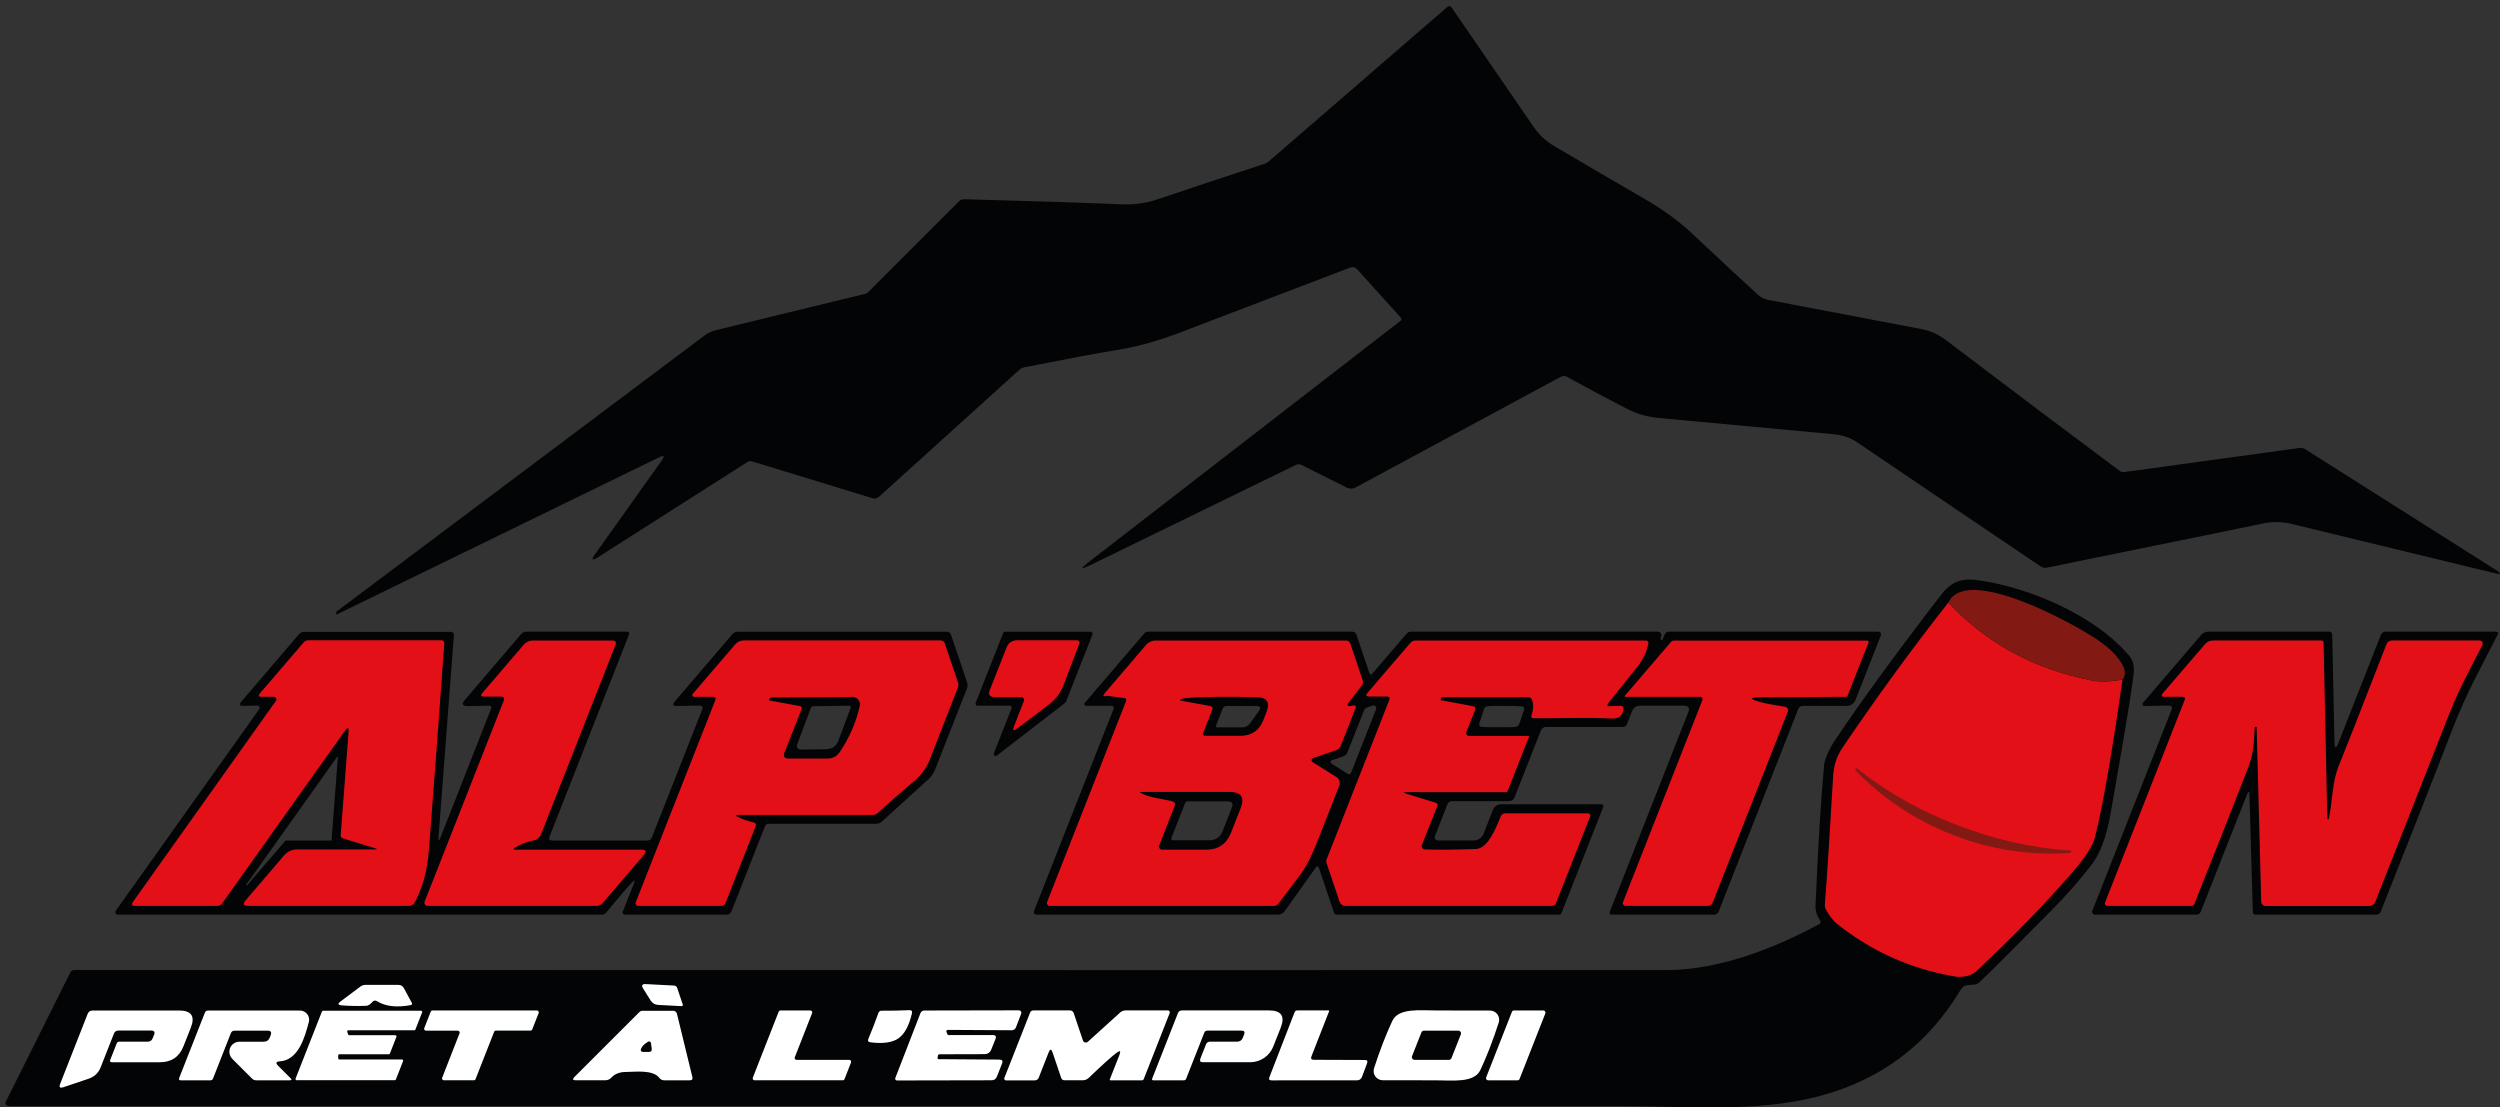 <?xml version="1.0" encoding="UTF-8"?>
<svg id="Calque_1" xmlns="http://www.w3.org/2000/svg" version="1.1" viewBox="0 0 229 101.442">
  <rect x="0" y="0" width="229" height="101.442" fill="#333333" stroke="none"/>
  <!-- Generator: Adobe Illustrator 29.3.1, SVG Export Plug-In . SVG Version: 2.1.0 Build 151)  -->
  <defs>
    <style>
      .st0 {
        fill: #e31018;
      }

      .st1 {
        fill: #fff;
      }

      .st2 {
        fill: #030405;
      }

      .st3 {
        fill: #821913;
      }
    </style>
  </defs>
  <path class="st2" d="M60.626,42.168c.285-.407.205-.501-.238-.283l-29.519,14.388c-.01.006-.02.009-.031.008-.011,0-.022-.004-.031-.011-.009-.007-.016-.016-.02-.026-.004-.01-.004-.022-.001-.033l.028-.172c.004-.011.009-.018.017-.022l33.704-25.285c.314-.233.661-.395,1.042-.488l13.729-3.342c.069-.018.132-.054.183-.105l8.352-8.352c.137-.137.301-.201.493-.194,6.193.163,10.978.318,14.355.465,1.172.048,2.258-.096,3.259-.432,3.876-1.301,7.152-2.387,9.827-3.259.168-.055.326-.143.466-.26L132.594.622c.026-.022.056-.039.089-.049s.067-.013.101-.009.067.015.096.033c.03.018.055.041.075.069,4.023,5.857,6.534,9.513,7.532,10.969.484.709,1.119,1.297,1.906,1.762,2.413,1.426,5.196,3.052,8.347,4.877,1.656.961,3.117,2.04,4.384,3.237,2.339,2.202,4.3,4.026,5.881,5.47.272.25.606.419.964.488,3.167.602,7.85,1.495,14.05,2.677.806.155,1.547.49,2.223,1.003,5.945,4.515,11.247,8.506,15.907,11.972.067.049.142.085.221.105.079.02.16.024.239.011l16.045-2.206c.174-.022.335.013.482.105l17.459,11.052c.58.369.536.471-.133.305-3.99-.972-10.157-2.468-18.501-4.489-.886-.218-1.753-.238-2.599-.061-.181.037-6.799,1.388-19.853,4.051-.102.021-.207.022-.309.002-.102-.02-.198-.06-.284-.118-5.613-3.784-11.211-7.571-16.794-11.362-.617-.418-1.337-.665-2.161-.743-10.424-.968-15.759-1.463-16.007-1.485-1.049-.092-2.028-.375-2.937-.848-1.907-.979-3.729-1.951-5.465-2.915-.092-.051-.195-.078-.301-.078s-.21.027-.303.078l-18.784,10.132c-.12.065-.254.1-.391.102s-.272-.029-.396-.091l-4.151-2.073c-.177-.089-.355-.09-.532-.006l-18.789,9.162c-.939.458-.996.368-.172-.272l28.544-22.081c.125-.096.135-.201.027-.316l-3.996-4.423c-.177-.192-.388-.242-.631-.15-8.728,3.326-13.842,5.278-15.342,5.858-2.128.824-4.09,1.38-5.886,1.668-1.666.266-4.539.802-8.619,1.607-.17.033-.328.111-.454.227l-12.881,11.656c-.073.066-.161.112-.256.133-.095.021-.194.018-.287-.011l-11.063-3.386c-.148-.044-.286-.026-.416.055l-13.668,8.707c-.591.381-.684.285-.277-.288l6.097-8.569ZM228.59,57.86h-10.08c-.09,0-.18.03-.26.08-.07.06-.13.13-.16.21l-3.9,9.92c-.22.54-.33.52-.35-.06l-.21-9.87c0-.18-.09-.28-.27-.28h-11.08c-.12,0-.25.03-.36.08-.12.06-.22.13-.3.23l-5.33,6.22c-.02.02-.03.05-.03.09-.01.03,0,.06.01.09.02.03.04.06.07.08.03.01.06.02.09.02l2.2-.04c.29-.01.38.12.28.39l-7.26,18.43c-.01.04-.02.08-.01.12,0,.03.02.07.04.1.02.03.05.06.08.08.04.02.07.03.11.03h9.31c.09,0,.18-.03.26-.08.07-.05.13-.12.16-.21l4.21-10.68c.15-.39.23-.38.24.04l.31,10.69c.01.16.09.24.26.24h11.06c.09,0,.17-.02.23-.07.07-.05.13-.11.16-.19,2.79-7.02,4.96-12.54,6.51-16.57,1.32-3.42,2.62-5.71,4.19-8.78.11-.2.05-.31-.18-.31ZM172.26,57.97c-.02-.03-.05-.06-.09-.08-.03-.02-.07-.03-.11-.03h-19.16c-.21,0-.36.1-.43.29l-.17.42c-.04.1-.09.11-.16.02-.05-.07-.05-.16.01-.28.02-.05.03-.1.03-.15,0-.06-.02-.11-.05-.15-.03-.04-.06-.08-.11-.11-.04-.02-.09-.03-.15-.04h-22.64c-.07,0-.14.02-.21.05-.06.03-.12.08-.17.13l-3.12,3.64c-.13.16-.23.14-.3-.05l-1.18-3.49c-.02-.08-.07-.15-.14-.2s-.15-.08-.23-.08h-18.7c-.15,0-.28.06-.38.18l-5.44,6.35c-.02.03-.03.05-.04.08,0,.03,0,.06.02.09.01.02.03.05.05.06.03.02.05.03.08.03h2.35c.03,0,.06.01.09.02.03.02.06.04.08.06.01.03.02.06.03.09,0,.04,0,.07-.01.1l-7.3,18.54c-.01.04-.01.07-.01.11s.02.08.04.11c.02.03.05.06.08.07.04.02.08.03.11.03h22.14c.11,0,.23-.03.33-.08.11-.06.2-.13.27-.23l2.83-3.97c.14-.21.25-.19.33.05l1.37,4.06c.02.05.05.09.09.12.05.03.1.05.15.05h20.39c.1,0,.16-.05.2-.14l3.83-9.73c.01-.03.02-.06.01-.09,0-.02-.01-.05-.03-.08-.02-.02-.04-.04-.06-.05-.03-.02-.06-.02-.09-.02h-9.21c-.15,0-.3.04-.43.13-.12.08-.22.2-.28.34l-.85,2.17c-.18.45-.51.68-.99.68h-3.11c-.36,0-.47-.17-.34-.5l1.1-2.8c.08-.2.22-.3.43-.3h5.17c.12,0,.25-.03.35-.1.1-.07.18-.17.22-.29l2.4-6.1c.04-.09.1-.17.18-.22.08-.06.18-.09.27-.09h7.05c.18,0,.31-.08.37-.25l.47-1.18c.14-.35.39-.52.76-.52h3.99c.43,0,.56.2.41.59l-7.2,18.31c-.01.02-.02.05-.01.08,0,.03.01.06.03.08.01.03.03.05.06.06.02.01.05.02.08.02h9.4c.09,0,.17-.03.25-.08.07-.05.13-.12.17-.21l7.29-18.55c.07-.19.21-.28.42-.28h4.02c.17,0,.34-.05.48-.15.14-.1.25-.23.32-.39l2.33-5.92c.01-.04.01-.08.01-.12s-.02-.08-.04-.11ZM112.83,73.99l-.84,2.15c-.22.55-.63.83-1.22.83h-3.32c-.03,0-.05-.01-.07-.02-.03-.01-.05-.03-.06-.05-.01-.02-.02-.04-.03-.07,0-.02,0-.05.01-.07l1.27-3.23c.02-.04.04-.07.08-.09.03-.03.07-.04.12-.04h3.66c.42,0,.56.2.4.59ZM115.31,65.13l-.79,1.11c-.18.26-.43.39-.75.39h-2.24c-.14,0-.18-.07-.13-.2l.61-1.54c.03-.07.07-.12.13-.16.05-.04.12-.06.19-.06h2.74c.38,0,.46.15.24.46ZM126.05,64.97l-2.27,5.76c-.07.2-.2.24-.37.13l-1.34-.85c-.28-.17-.26-.31.04-.41l.92-.31c.19-.07.33-.2.4-.39l1.5-3.79c.06-.16.17-.27.34-.32l.46-.16c.04-.01.09-.02.14-.01.05.02.09.04.12.08h.01c.02.02.03.04.04.06.01.02.02.04.02.06.01.05.01.1-.01.15ZM139.15,66.36c-.05.14-.2.22-.44.24-.1.01-.5.01-1.2.01-.96.01-1.55,0-1.78-.03-.22-.03-.29-.15-.22-.35l.44-1.31c.01-.04.03-.07.06-.1.08-.09.2-.13.37-.14.11-.01.51-.02,1.21-.02.96,0,1.55.01,1.78.04.22.02.29.14.22.35l-.44,1.31ZM100.05,57.95c-.02-.02-.04-.04-.07-.06-.02-.01-.05-.02-.08-.02h-7.85c-.03,0-.07.01-.1.03-.03.02-.05.05-.06.09l-2.52,6.4c-.01.03-.02.06-.01.09,0,.03.01.06.03.08.01.03.04.05.06.06.03.01.06.02.09.02h2.95c.03,0,.06.01.08.03.03.01.05.03.07.05.01.03.02.06.03.09,0,.03,0,.05-.01.08l-1.62,4.1c-.01.04-.02.08-.01.12.01.04.04.07.07.1.03.02.07.04.11.04.04-.01.08-.02.12-.05l6.25-4.83c.03-.02.05-.05.06-.08l2.43-6.17c.01-.03.01-.06.01-.09-.01-.03-.02-.05-.03-.08ZM88.59,62.51l-1.48-4.37c-.06-.18-.19-.27-.38-.27h-19.16c-.2,0-.36.08-.49.23l-5.25,6.13c-.26.31-.19.45.2.44l2.03-.04c.27-.01.36.12.26.37l-4.61,11.71c-.07.19-.21.28-.41.28h-8.72c-.26,0-.34-.12-.24-.36l7.28-18.52c.01-.03.02-.06.01-.09,0-.03-.01-.05-.03-.08-.01-.02-.03-.04-.06-.06-.03-.01-.06-.02-.08-.02h-9.24c-.2,0-.36.08-.49.23l-5.12,5.99c-.36.41-.26.61.28.6l1.87-.04c.23-.01.3.1.21.31l-4.61,11.74c-.15.39-.22.38-.19-.04l1.41-18.5c0-.03,0-.07-.02-.1-.01-.04-.03-.07-.05-.09-.02-.03-.05-.05-.09-.06-.03-.02-.06-.02-.1-.02h-13.46c-.18,0-.34.07-.47.21l-5.26,6.15c-.25.29-.18.43.19.42l1.26-.03c.04,0,.07.01.11.03.03.02.05.05.07.08.02.03.03.07.02.11,0,.03-.01.07-.03.1l-13.14,18.47c-.02.03-.04.07-.04.11-.01.05,0,.09.02.13.02.03.05.07.09.09.03.02.07.03.11.03h44.33c.18,0,.32-.07.43-.21,1.19-1.46,1.99-2.38,2.39-2.78.19-.19.24-.16.14.09l-1.03,2.63c-.02.03-.02.06-.02.09.01.03.02.07.04.09.01.03.04.05.07.06.02.02.06.03.09.03h9.32c.22,0,.38-.11.46-.32l3.05-7.75c.06-.17.18-.25.36-.25h9.8c.21,0,.4-.07.55-.2l4.25-3.86c.28-.25.5-.57.64-.92l2.91-7.41c.07-.18.08-.37.02-.56ZM30.95,69.32l-.58,7.64q0,.01-.01.02s-.01.01-.02.01h-4.17q-.01,0-.02.01l-3.5,4.08q-.01.01-.02.01h-.08c-.01,0-.01-.01-.01-.01q-.01-.01-.01-.02s0-.01.01-.01l8.36-11.75q.01-.01.02-.01h.01q.01,0,.02.01v.02ZM77.92,64.84l-1.11,2.97c-.2.54-.58.81-1.15.82l-2.21.03c-.4.01-.54-.18-.4-.56l1.23-3.27c.02-.04.04-.08.07-.1.04-.02.08-.04.12-.04l3.31-.05c.03,0,.05,0,.07.01.02.01.03.02.05.05h.01c.01.02.02.04.02.07.01.02,0,.04-.01.07ZM186.74,54.62c1.94.84,3.74,1.82,4.91,2.51-1.52-1.01-3.21-1.85-4.91-2.51ZM195.02,60.05c-.93-1.09-2.09-2.07-3.37-2.92-1.17-.69-2.97-1.67-4.91-2.51-.03-.01-.05-.02-.08-.03-1.86-.71-3.73-1.19-5.4-1.43-.59-.09-1.11-.1-1.57,0-.67.14-1.25.52-1.83,1.26-.09.12-.19.24-.28.36-4,5.2-7.2,9.59-9.59,13.17-.38.57-.84,1.53-.9,2.11-.3,3.23-.56,7.52-.79,12.9-.02.45.12.91.43,1.35.01.03.03.06.03.09.01.04.01.07,0,.1s-.02.06-.04.09c-.02.03-.05.05-.08.06-4.18,2.26-9.24,4.21-14,4.21-15.58.01-64.19,0-145.81-.01-.19,0-.32.09-.4.25l-5.9,11.82c-.02.04-.03.08-.03.13s.02.09.04.13c.02.04.06.07.1.09.04.02.08.04.13.04h147.41c6.72,0,13.6.75,19.87-1.32,4.87-1.61,8.68-4.64,11.41-9.11.23-.36.41-.56.53-.59.28-.06.56-.09.84-.1.18-.01.34-.08.48-.21.83-.78,2.96-2.91,6.4-6.38,1.45-1.45,2.73-2.9,3.85-4.35,1.15-1.5,1.56-3.54,1.85-5.18.99-5.63,1.63-9.41,1.9-11.34.07-.48.12-.85.14-1.1.06-.64-.08-1.17-.43-1.58Z"/>
  <path class="st0" d="M40.68,58.8c-.01-.03-.02-.05-.04-.08-.03-.02-.05-.04-.08-.05-.03-.01-.06-.02-.09-.02h-12.24c-.08,0-.16.02-.23.05-.07.03-.13.08-.18.14l-4.01,4.67c-.18.22-.13.32.15.32h1.14c.04,0,.08.01.12.03.03.03.06.06.08.09.02.04.03.08.02.12,0,.04-.01.08-.04.12l-13.09,18.41c-.19.25-.12.38.19.38h7.52c.19,0,.35-.08.46-.24l11.25-15.82c.25-.34.35-.3.32.12l-.72,9.44c-.01.17.06.28.22.32l2.91.9c.25.07.24.11-.02.11h-7.1c-.48,0-.88.18-1.2.55l-3.52,4.11c-.29.34-.21.51.24.51h14.69c.27,0,.47-.12.59-.36.79-1.56,1.12-2.93,1.27-4.8.4-5.08.87-11.39,1.41-18.92,0-.04-.01-.07-.02-.1ZM58.74,77.83h-11.49c-.26,0-.27-.07-.05-.2.57-.33,1.12-.55,1.65-.64.16-.03.31-.09.44-.2.12-.1.22-.23.28-.39l6.83-17.37c.02-.04.03-.08.02-.13,0-.04-.02-.08-.04-.12-.03-.03-.06-.06-.1-.08-.04-.02-.08-.03-.12-.03h-7.33c-.17,0-.33.03-.48.1-.15.07-.28.17-.39.3l-3.79,4.43c-.18.21-.13.31.15.31h1.54c.28,0,.37.13.27.4l-7.24,18.4c-.01.04-.02.08-.01.13,0,.04.02.09.05.12.02.04.06.07.1.09.04.02.08.03.13.03h15.47c.11,0,.22-.02.32-.07.1-.04.19-.11.26-.19l3.76-4.39c.28-.34.21-.5-.23-.5ZM87.75,62.51l-1.2-3.56c-.03-.08-.08-.16-.16-.21-.07-.05-.15-.08-.24-.08h-18.01c-.15,0-.3.04-.44.1s-.26.16-.36.27l-3.89,4.54c-.02.03-.03.05-.03.08-.01.03,0,.06.01.09.01.02.03.05.06.06.02.02.05.03.08.03h1.72c.24,0,.31.11.23.32l-7.29,18.51c-.01.03-.02.07-.01.11,0,.04.02.07.04.11.02.03.05.06.09.07.03.02.07.03.11.03h7.62c.08,0,.16-.02.22-.06.07-.05.12-.11.15-.18l2.76-7.03c.08-.21.01-.33-.2-.38-.51-.12-.99-.28-1.43-.5-.24-.12-.23-.18.04-.18h12.29c.2,0,.36-.06.51-.19.88-.82,2-1.8,3.34-2.93.62-.52,1.08-1.15,1.38-1.87.06-.15.93-2.38,2.6-6.67.06-.16.07-.32.01-.48ZM76.93,68.88c-.27.4-.64.6-1.11.6h-3.59c-.39,0-.51-.19-.37-.55l1.57-3.98c.01-.03.01-.06.01-.09s-.01-.06-.02-.08c-.02-.03-.04-.05-.06-.07-.02-.02-.05-.03-.08-.03l-2.76-.51c-.06-.01-.08-.04-.06-.1.02-.03.04-.07.08-.13.03-.03.06-.05.11-.05l7.45-.05c.1,0,.2.03.29.07.09.04.17.1.23.18.06.07.11.16.13.26.02.09.03.19.01.29-.32,1.48-.93,2.89-1.83,4.24ZM98.85,58.75c-.02-.03-.05-.06-.08-.07-.03-.02-.06-.03-.1-.03h-5.48c-.48,0-.82.23-1,.69l-1.52,3.86c-.17.44-.02.66.46.66h2.43c.04,0,.08.01.12.03.03.02.06.05.08.08.03.03.04.07.05.11,0,.04,0,.09-.02.13l-.9,2.3c-.16.41-.07.48.29.22,1.35-1,2.32-1.74,2.91-2.2.6-.46,1.04-1.04,1.32-1.74.04-.13.53-1.41,1.46-3.84.02-.03.02-.07.02-.1-.01-.04-.02-.07-.04-.1ZM124.74,62.8c.11-.15.14-.31.08-.5l-1.13-3.34c-.07-.19-.2-.29-.4-.29h-17.44c-.17,0-.33.04-.48.11-.15.07-.29.17-.39.29l-3.77,4.41c-.22.27-.17.35.15.25.01,0,.55.07,1.62.21.17.02.23.11.17.28l-7.23,18.39c-.02.04-.03.08-.02.13,0,.04.02.08.04.12.03.04.06.07.1.09.04.02.09.03.13.03h20.54c.07,0,.14-.01.2-.05.07-.03.13-.07.17-.13.7-.9,1.42-1.85,2.15-2.85.48-.66,1.01-1.73,1.58-3.22.32-.84.95-2.43,1.87-4.77.05-.14.06-.29.01-.43-.04-.14-.14-.26-.26-.34l-2.19-1.38c-.03-.02-.06-.05-.08-.09-.02-.03-.02-.07-.02-.11.01-.04.02-.08.05-.11.02-.03.06-.05.1-.06l2.05-.7c.23-.07.4-.23.49-.46l1.35-3.44c.01-.03.01-.06.01-.09-.01-.03-.02-.05-.03-.08-.02-.02-.05-.04-.07-.05-.03-.01-.06-.01-.09,0l-.23.04c-.35.06-.42-.05-.2-.34.27-.36.66-.87,1.17-1.52ZM113.64,74.04l-.88,2.24c-.41,1.03-1.16,1.55-2.27,1.55h-4.05c-.05,0-.09-.01-.13-.04-.04-.02-.08-.05-.1-.09-.03-.03-.04-.08-.05-.12,0-.05,0-.09.02-.13l1.41-3.6c.09-.24.02-.39-.23-.46-1-.24-2.07-.32-2.85-.75-.13-.07-.12-.1.02-.1h8.08c1.08,0,1.43.5,1.03,1.5ZM116.02,65.21l-.3.76c-.37.95-1.08,1.43-2.1,1.43h-3.18c-.22,0-.29-.1-.21-.31l.8-2.04c.09-.21.02-.35-.22-.39l-2.59-.47c-.17-.03-.18-.08-.01-.15.17-.07.38-.11.66-.12,1.51-.1,3.59-.12,6.24-.06.95.02,1.25.47.91,1.35ZM150.95,58.76c-.02-.03-.05-.05-.08-.06-.03-.02-.06-.03-.1-.03h-21.08c-.21,0-.38.08-.52.24l-3.9,4.55c-.19.23-.14.34.16.34h1.59c.24,0,.32.12.23.34l-5.74,14.6c-.04.09-.04.19-.01.28l1.21,3.59c.04.11.11.2.2.27.1.07.21.1.32.1h18.95c.17,0,.28-.07.34-.23l3.12-7.91c.08-.23.01-.34-.23-.34h-7.51c-.2,0-.34.09-.42.27-.48,1.13-1.18,2.96-2.3,3-1.72.06-3.28.08-4.68.04-.04-.01-.09-.02-.13-.04-.04-.02-.07-.05-.1-.09-.02-.04-.04-.08-.04-.12-.01-.05,0-.09.01-.14l1.42-3.58c.06-.16.01-.26-.15-.31l-2.64-.81c-.35-.11-.34-.16.02-.16h9.06c.03,0,.06-.01.09-.03.03-.01.05-.04.06-.07l1.94-4.93c.03-.08.01-.12-.08-.12h-5.41c-.04,0-.08-.01-.12-.03-.03-.02-.07-.05-.09-.08-.02-.03-.04-.07-.04-.11-.01-.04,0-.08.01-.12l.8-2.01c.08-.21.01-.34-.22-.38l-2.9-.54c-.02,0-.03-.01-.02-.02.01-.04.02-.11.04-.2,0-.04.03-.06.07-.06h7.86c.22,0,.36.1.42.31.12.43.1.87-.07,1.32-.07.2,0,.3.21.3,2.78.01,5.14-.09,7.09.03.66.04,1.03-.23,1.12-.82.04-.24-.06-.36-.3-.35l-.98.04c-.22.01-.24-.1-.08-.32.08-.1.95-1.18,2.61-3.26.53-.66.88-1.38,1.03-2.17.01-.03.01-.07,0-.1-.01-.03-.02-.06-.04-.08ZM171.15,58.73c-.01-.01-.03-.03-.05-.04-.01-.01-.03-.01-.05-.01h-17.72c-.05,0-.1.01-.14.03-.05.02-.09.05-.12.08l-4.23,4.94c-.01.01-.01.02-.01.03v.04c.01.01.01.02.02.02.01.01.02.01.03.01h6.86c.03,0,.07.01.1.03.03.02.06.04.08.07.02.03.03.06.04.1,0,.03-.01.07-.02.1l-7.24,18.42c-.12.29-.02.43.29.43h7.46c.21,0,.35-.1.43-.29l6.88-17.49c.02-.05.03-.1.03-.15-.01-.05-.02-.1-.05-.15-.02-.04-.06-.08-.1-.11-.04-.03-.09-.04-.14-.05-1-.16-1.73-.29-2.17-.41-1.16-.31-1.13-.46.08-.46l7.65-.04c.04,0,.08-.01.12-.03.03-.03.06-.06.07-.1l1.91-4.85c.01-.02.01-.04.01-.06s-.01-.04-.02-.06ZM194.42,62.25c-.96,6.75-1.8,11.57-2.52,14.44-.19.78-.88,1.86-2.07,3.22-2.55,2.94-5.5,5.97-8.84,9.09-.42.39-1.25.55-1.84.46-4.05-.67-7.69-2.29-10.91-4.86-.33-.27-.65-.68-.97-1.26-.09-.16-.13-.33-.11-.52.19-2.39.44-6.27.75-11.65.06-1.04.29-1.84.91-2.75,3.12-4.61,6.34-9.02,9.65-13.23,3.47,3.72,7.86,6.1,13.15,7.14.76.15,1.7.12,2.8-.08ZM227.42,58.95c0,.05-.01.1-.03.14-1.11,2.14-2.21,4.18-3.11,6.48-3.96,10.09-6.19,15.76-6.69,17.01-.04.12-.12.23-.23.3-.1.07-.23.11-.35.11h-9.47c-.11,0-.21-.04-.29-.12-.07-.07-.12-.17-.12-.28l-.42-15.92c0-.07-.04-.1-.09-.09h-.01c-.05,0-.08.03-.08.08-.07,1.31-.09,2.38-.6,3.67-1.42,3.65-3.07,7.81-4.93,12.48-.02.05-.05.09-.1.13-.04.03-.09.04-.14.04h-7.74c-.03,0-.07-.01-.1-.02-.03-.02-.05-.04-.08-.07-.02-.03-.03-.07-.03-.1-.01-.04,0-.07.01-.11l7.29-18.55c.09-.2.02-.3-.2-.3h-1.75c-.03,0-.05-.01-.07-.03-.03-.01-.05-.03-.06-.06-.01-.02-.01-.05-.01-.08s.01-.05.03-.08l3.91-4.55c.2-.24.46-.36.78-.36h9.92c.05,0,.09.02.13.05.03.03.05.07.05.12l.34,16.16c0,.02.01.03.02.04.01.01.03.02.04.02.02,0,.03,0,.04-.01.01-.01.02-.02.03-.03.34-1.43.29-3.35.92-4.87.38-.91,1.84-4.63,4.38-11.16.04-.09.1-.17.19-.23.09-.06.19-.09.29-.09h8.04c.05,0,.1.01.14.04.05.02.08.05.11.1.02.04.04.09.04.14Z"/>
  <path class="st3" d="M179.312,75.595c3.399,1.308,6.834,2.08,10.303,2.317.1.004.13.052.089.144-.019.044-.068.07-.15.078-3.632.237-7.164-.305-10.597-1.624-3.432-1.323-6.416-3.29-8.951-5.903-.055-.059-.076-.111-.061-.155.033-.096.089-.113.166-.05,2.731,2.154,5.798,3.885,9.201,5.193ZM194.422,62.248c-1.105.203-2.038.229-2.799.078-5.295-1.035-9.679-3.412-13.152-7.133,1.657-3.547,11.811,2.095,13.834,3.531,1.053.743,1.773,1.498,2.161,2.267.244.491.229.911-.044,1.258Z"/>
  <path class="st1" d="M34.095,91.795c-.085.1-.183.185-.294.255-.078.052-.172.079-.283.083-.824.03-1.569.015-2.234-.044-.333-.033-.366-.15-.1-.349l1.818-1.364c.144-.107.303-.161.477-.161h3.009c.233,0,.405.103.515.31l.726,1.347c.01.018.015.039.016.06,0,.021-.004.042-.013.061-.009.019-.023.035-.04.048-.017.013-.036.021-.057.025-1.29.24-2.319.124-3.087-.349-.174-.107-.325-.081-.454.078ZM62.532,91.984c.041.122-.004.181-.133.177l-2.106-.111c-.296-.015-.525-.146-.687-.394l-.682-1.086c-.196-.303-.114-.445.244-.427l2.577.133c.064.003.126.025.178.065.051.04.09.094.11.157l.499,1.485ZM13.947,94.4h-3.098c-.203,0-.342.094-.416.283l-1.208,3.071c-.203.521-.569.872-1.097,1.053l-2.322.782c-.321.107-.419.004-.294-.31l2.516-6.407c.081-.207.235-.31.46-.31h7.915c1.131,0,1.489.525,1.075,1.574l-.671,1.696c-.384.979-1.103,1.469-2.156,1.469h-4.401c-.159,0-.209-.076-.15-.227l.588-1.496c.044-.107.124-.161.238-.161h2.622c.093,0,.183-.028.259-.08.076-.052.135-.127.167-.214l.172-.427c.012-.033.017-.068.013-.102-.004-.035-.016-.068-.036-.097-.02-.029-.046-.052-.077-.069-.031-.016-.065-.025-.1-.026ZM25.621,97.221c-.344.022-.394.155-.15.399l1.142,1.142c.129.129.102.194-.083.194h-3.059c-.148,0-.275-.052-.382-.155l-1.812-1.812c-.128-.129-.215-.293-.25-.472-.035-.178-.016-.363.054-.531s.188-.311.34-.412c.151-.101.329-.154.511-.154h2.228c.266,0,.449-.124.549-.371l.083-.216c.111-.285.013-.427-.294-.427h-3.004c-.17,0-.286.078-.349.233l-1.63,4.151c-.044.111-.126.166-.244.166h-2.705c-.159,0-.209-.074-.15-.222l2.356-5.986c.021-.054.058-.101.105-.133.048-.033.104-.05.161-.05h8.436c.129,0,.256.03.372.087.116.057.217.139.296.241.079.102.133.22.158.346.025.126.021.256-.012.38-.366,1.391-.948,3.492-2.666,3.603ZM31.989,94.827h4.223c.017,0,.035.006.05.014.015.009.028.021.038.035.01.015.016.031.018.049.002.017,0,.035-.006.052l-.593,1.519c-.008.021-.022.04-.041.053-.019.013-.041.02-.064.019h-4.523c-.014,0-.029.003-.042.008-.013.006-.026.014-.036.024s-.018.022-.024.036c-.006.013-.008.028-.008.042v.261c0,.029.012.058.032.078.021.021.049.032.078.032h5.731c.018,0,.035.006.05.014.015.009.028.021.038.035.01.015.016.031.018.049.002.018,0,.035-.006.052l-.659,1.679c-.008.021-.022.04-.041.053-.019.013-.041.02-.064.019h-8.984c-.017,0-.035-.005-.05-.014s-.028-.021-.038-.035c-.01-.015-.016-.031-.018-.049-.002-.017,0-.035.006-.051l2.417-6.147c.008-.021.022-.04.041-.053.019-.013.041-.02.064-.019h8.973c.018,0,.035.006.05.014.015.009.028.021.038.035.01.015.016.031.018.049.002.017,0,.035-.006.052l-.615,1.568c-.008.021-.022.04-.041.053-.019.013-.041.02-.064.019h-6.036c-.017,0-.034.004-.05.012-.015.008-.029.019-.039.033-.01.014-.017.03-.02.047-.003.017-.002.035.004.051l.078.233c.007.022.021.042.04.056.019.014.042.021.065.022ZM38.861,94.178l.593-1.508c.012-.033.034-.061.063-.08.029-.02.063-.03.098-.03h9.566c.028,0,.055.007.08.02.025.013.046.032.062.055s.026.049.029.077c.003.028,0,.056-.01.082l-.587,1.496c-.012.033-.034.061-.063.08-.029.02-.063.03-.098.03h-3.17c-.035,0-.069.01-.098.03-.029.02-.051.048-.063.081l-1.701,4.334c-.012.033-.034.061-.063.08-.029.02-.063.03-.098.03h-2.744c-.027,0-.054-.008-.078-.022-.024-.013-.044-.032-.059-.055-.015-.023-.025-.049-.028-.076-.003-.027,0-.055.01-.08l1.596-4.079c.01-.026.013-.053.01-.08s-.013-.053-.028-.076c-.015-.023-.035-.042-.059-.055-.024-.013-.051-.021-.078-.022h-2.921c-.028,0-.055-.007-.08-.02-.025-.013-.046-.032-.062-.055-.016-.023-.026-.049-.029-.077-.003-.028,0-.056.01-.082ZM60.389,98.729c-.593-.782-2.3-.532-3.015-.538-.591-.004-1.048.168-1.369.515-.155.166-.345.249-.571.249h-2.683c-.292,0-.334-.103-.127-.31l5.964-5.958c.064-.064.15-.1.238-.1h2.843c.079,0,.155.027.216.075.061.048.104.116.122.191l1.413,5.803c.048.2-.03.299-.233.299h-2.339c-.192,0-.346-.076-.46-.227ZM59.63,95.548c-.004-.03-.015-.058-.032-.082-.018-.024-.041-.044-.068-.056-.027-.013-.057-.018-.087-.017-.03.002-.059.011-.084.028-.322.196-.528.397-.621.604-.1.222-.028.333.216.333h.471c.211,0,.301-.105.271-.316l-.066-.493ZM77.957,97.315l-.599,1.53c-.012.033-.034.061-.063.08-.029.02-.063.03-.098.03h-8.086c-.027,0-.054-.008-.078-.022-.024-.013-.044-.032-.06-.055-.015-.023-.025-.049-.028-.076-.003-.027,0-.055.01-.08l2.372-6.052c.012-.033.034-.061.063-.08s.063-.03.098-.03h2.743c.028,0,.055.007.08.02.025.013.046.032.062.055s.026.049.029.077c.003.028,0,.056-.01.082l-1.591,4.057c-.01.026-.013.054-.01.082.003.028.013.054.029.077.016.023.037.042.062.055.025.013.052.02.08.02h4.833c.028,0,.055.007.08.02.025.013.046.032.062.054.016.023.026.049.029.077.003.028,0,.056-.01.082ZM82.302,95.11c-.554.388-1.41.51-2.566.366-.211-.026-.273-.137-.188-.333.303-.717.619-1.532.948-2.444l.055-.039c.011-.007.02-.015.028-.022.007-.004.015-.009.022-.017l.061-.039c.968.004,1.842-.013,2.622-.05.211-.015.294.083.249.294-.262,1.131-.673,1.892-1.23,2.284ZM86.814,94.339c-.022,0-.043.006-.062.016-.019.01-.035.025-.047.043s-.019.039-.022.06c-.002.021,0,.043.009.063l.083.205c.026.059.07.089.133.089l4.024-.006c.27,0,.353.126.249.377l-.382.953c-.115.281-.325.421-.632.421l-4.096.011c-.096,0-.15.046-.161.139l-.028.194c-.011.078.022.116.1.116l5.559.039c.266.004.347.128.244.371l-.477,1.203c-.089.214-.249.321-.482.321l-8.663.017c-.026,0-.052-.005-.076-.017-.024-.012-.044-.029-.059-.05-.015-.021-.025-.046-.029-.072-.004-.026,0-.052.008-.077l2.3-5.936c.067-.17.192-.255.377-.255l8.652-.017c.036,0,.072.009.104.026.032.017.059.042.08.072.02.03.033.065.036.101.004.036-.001.072-.015.106l-.482,1.258c-.029.077-.08.144-.148.191-.067.047-.147.071-.229.07l-5.869-.033ZM102.289,96.429c-.443.325-1.295,1.092-2.555,2.3-.155.148-.34.222-.554.222h-1.668c-.155,0-.259-.074-.31-.222l-.787-2.328c-.111-.329-.229-.333-.355-.011l-.915,2.333c-.028.07-.076.13-.138.173-.062.042-.136.065-.211.066h-2.655c-.025,0-.05-.006-.072-.018-.022-.012-.041-.029-.055-.05-.014-.021-.023-.046-.026-.072-.003-.026,0-.052.009-.076l2.356-5.98c.052-.14.153-.211.305-.211h3.342c.177,0,.296.083.355.249l.842,2.505c.016.044.042.083.076.114.034.031.076.054.12.065.045.011.092.012.137,0,.045-.011.087-.033.121-.064l2.948-2.671c.139-.128.321-.199.51-.2h3.808c.214,0,.283.102.205.305l-2.35,5.975c-.033.085-.096.128-.188.128h-2.855c-.012,0-.023-.003-.034-.009-.01-.006-.019-.014-.026-.023-.006-.01-.01-.021-.012-.033,0-.012,0-.024.006-.035l.881-2.234c.14-.362.055-.429-.255-.2ZM113.723,94.406h-3.142c-.059,0-.116.017-.163.05-.048.033-.084.079-.103.133l-1.663,4.223c-.037.096-.107.144-.211.144h-2.788c-.118,0-.155-.054-.11-.161l2.355-5.991c.067-.166.189-.249.366-.249h7.975c1.131,0,1.49.526,1.076,1.58l-.682,1.724c-.167.425-.458.79-.834,1.047-.377.257-.822.395-1.278.394h-4.328c-.244,0-.322-.115-.233-.344l.504-1.28c.07-.174.198-.261.383-.261h2.494c.107,0,.212-.032.3-.092.088-.06.156-.146.193-.246l.128-.316c.092-.236.012-.355-.239-.355ZM120.13,96.761c-.081.211-.009.316.217.316l4.672.017c.214,0,.283.102.205.305l-.466,1.241c-.081.211-.234.316-.46.316l-7.82.006c-.211,0-.277-.098-.2-.294l2.312-5.958c.016-.045.045-.084.085-.112.04-.028.087-.043.136-.043h2.877c.059,0,.077.028.055.083l-1.613,4.124ZM131.631,92.56c2.835,0,4.453.002,4.856.006.132,0,.262.033.379.093.118.06.219.147.297.254.078.107.129.23.15.361.022.13.012.264-.028.39-.532,1.644-1.092,3.093-1.68,4.345-.57,1.214-2.555.948-4.09.948-2.834,0-4.452-.002-4.855-.006-.132,0-.262-.033-.38-.093-.117-.06-.219-.147-.297-.254-.077-.107-.129-.23-.15-.361-.021-.13-.011-.264.029-.39.532-1.644,1.092-3.093,1.679-4.345.571-1.208,2.561-.948,4.09-.948ZM129.342,96.745c-.014.038-.019.078-.014.118.005.04.019.078.042.112.023.033.054.061.089.079.036.019.076.029.116.029h3.148c.051,0,.1-.016.142-.044.041-.029.073-.069.091-.116l.859-2.178c.015-.038.02-.078.015-.118s-.02-.078-.042-.112c-.023-.033-.054-.061-.09-.079-.035-.019-.075-.029-.116-.029h-3.148c-.05,0-.1.016-.141.044-.042.029-.074.069-.091.116l-.86,2.178ZM139.009,98.956h-2.7c-.031,0-.062-.009-.09-.024-.027-.015-.051-.037-.068-.063-.018-.026-.029-.056-.032-.087-.003-.031,0-.063.013-.092l2.361-6.008c.015-.036.04-.068.073-.089.032-.022.071-.033.11-.033h2.699c.032,0,.063.009.09.024.028.015.051.037.069.063.017.026.028.056.031.088.004.031-.001.063-.012.092l-2.362,6.008c-.014.036-.039.068-.072.089-.033.022-.071.033-.11.033Z"/>
</svg>